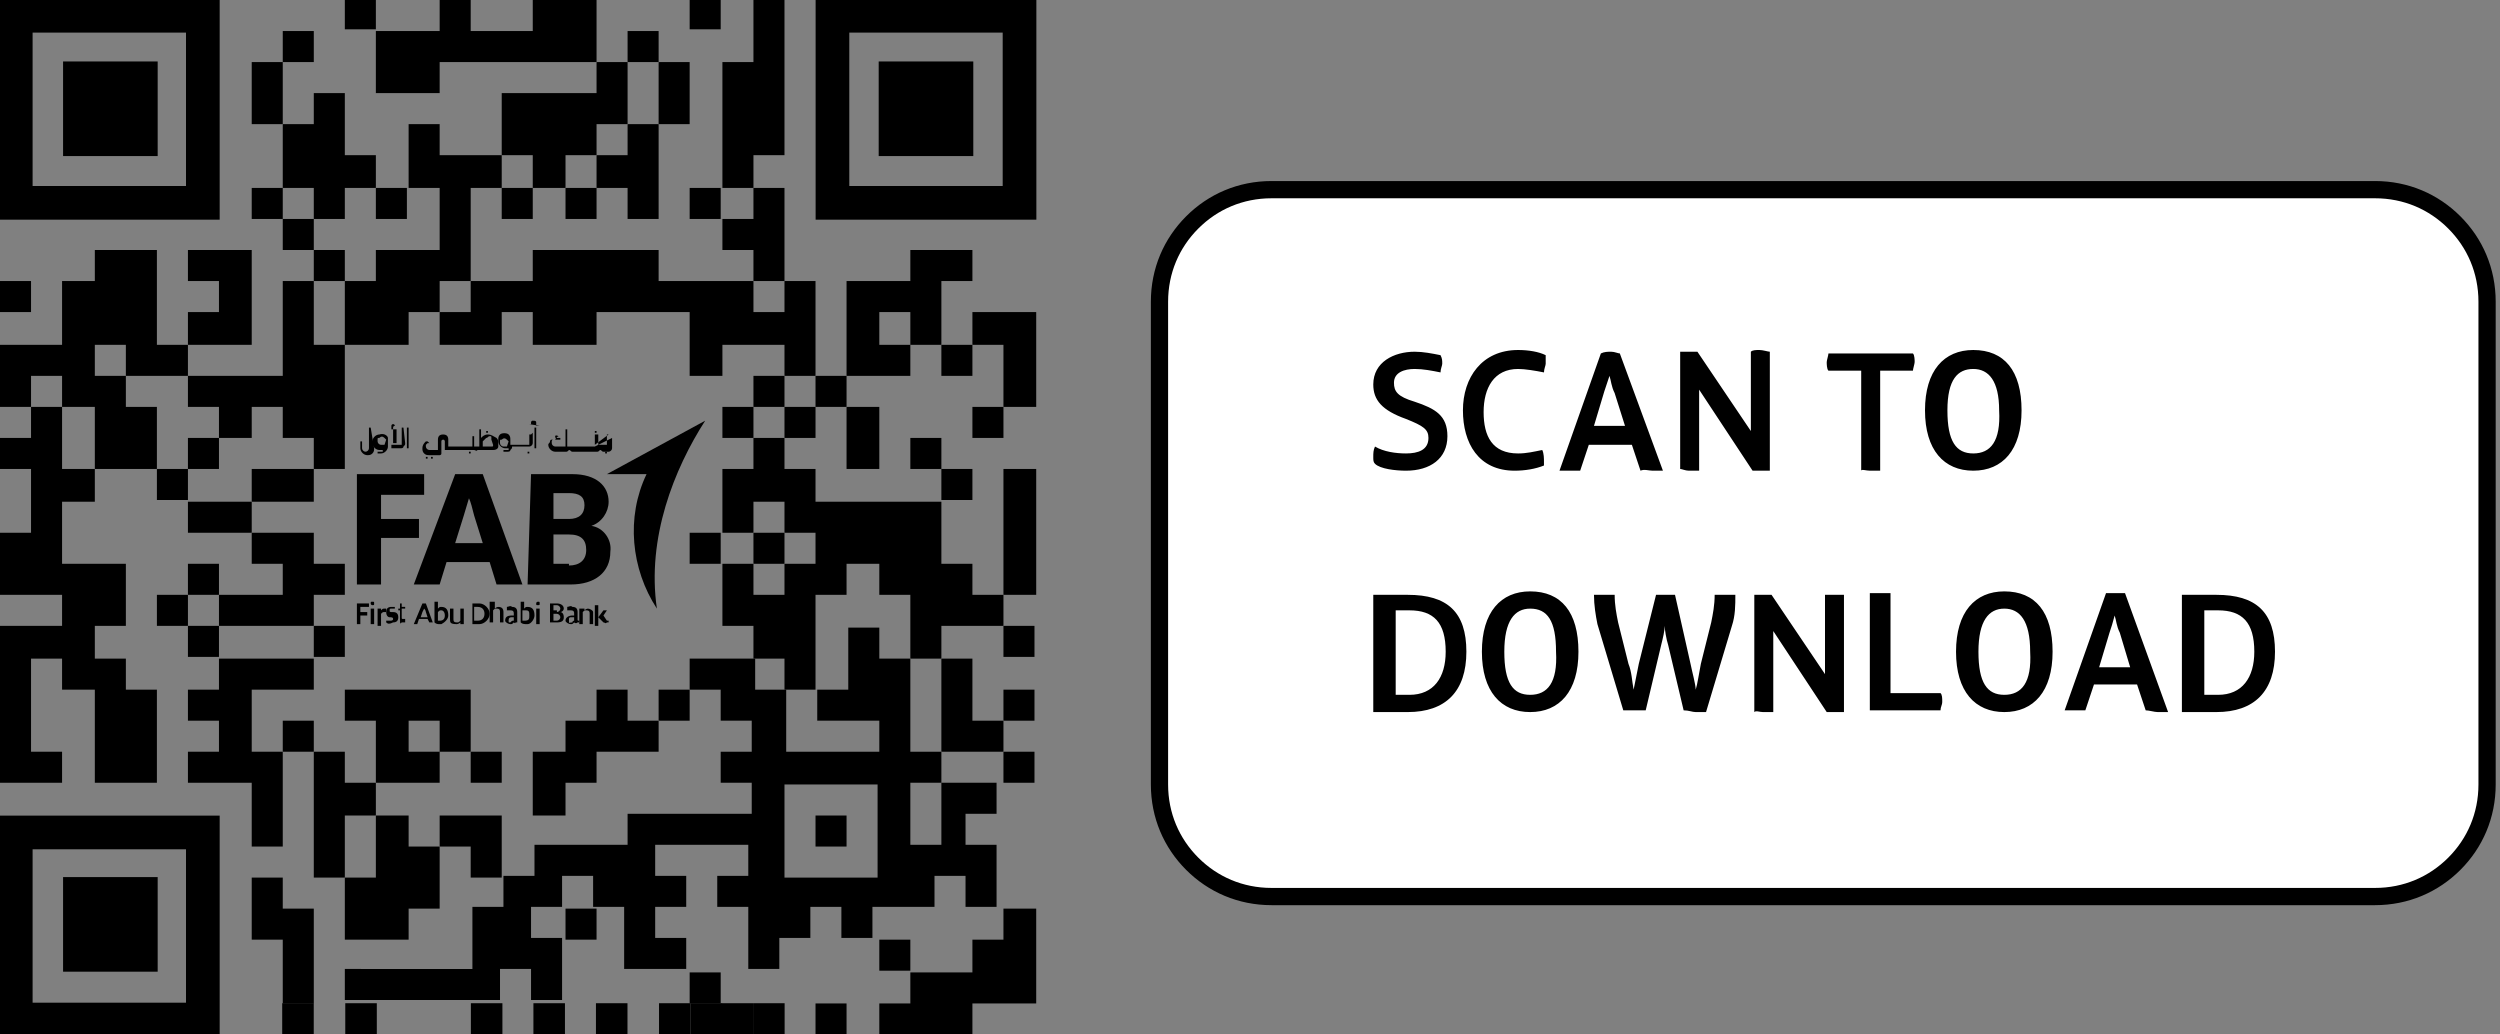 <?xml version="1.0" encoding="utf-8"?>
<!-- Generator: Adobe Illustrator 26.1.0, SVG Export Plug-In . SVG Version: 6.00 Build 0)  -->
<svg version="1.1" id="Layer_1" xmlns="http://www.w3.org/2000/svg" xmlns:xlink="http://www.w3.org/1999/xlink" x="0px" y="0px"
	 width="145px" height="60px" viewBox="0 0 145 60" style="enable-background:new 0 0 145 60;" xml:space="preserve">
<rect x="0" y="0" width="145" height="60" fill="#808080" stroke="none"/>
<style type="text/css">
	.st0{fill:#FFFFFF;stroke:#000000;}
	.st1{fill:none;}
</style>
<g id="Group" transform="translate(67.25, 11)">
	<path id="Rectangle" class="st0" d="M70.5,0c1.8,0,3.4,0.7,4.6,1.9S77,4.7,77,6.5l0,0v28c0,1.8-0.7,3.4-1.9,4.6
		c-1.2,1.2-2.8,1.9-4.6,1.9l0,0h-64c-1.8,0-3.4-0.7-4.6-1.9C0.7,37.9,0,36.3,0,34.5l0,0v-28c0-1.8,0.7-3.4,1.9-4.6S4.7,0,6.5,0l0,0
		H70.5z"/>
	<path id="SCANTODOWNLOAD" d="M14.3,16.3c1.4,0,2.4-0.7,2.4-2c0-1.2-0.7-1.6-1.9-2c-1-0.3-1.2-0.6-1.2-1.1c0-0.6,0.6-0.8,1.2-0.8
		c0.5,0,1,0.1,1.5,0.2c0-0.2,0.1-0.4,0.1-0.5c0-0.2,0-0.3-0.1-0.5c-0.5-0.1-1-0.2-1.5-0.2c-1.2,0-2.4,0.6-2.4,1.9
		c0,0.9,0.5,1.5,1.9,2c1,0.4,1.3,0.6,1.3,1.1c0,0.7-0.6,0.9-1.3,0.9c-0.6,0-1.3-0.1-1.8-0.4c-0.1,0.2-0.1,0.4-0.1,0.6
		c0,0.2,0,0.3,0.1,0.4C12.8,16.2,13.7,16.3,14.3,16.3z M20.6,16.3c0.6,0,1.2-0.1,1.7-0.3c0-0.1,0-0.2,0-0.2c0-0.2,0-0.5-0.1-0.7
		c-0.5,0.1-0.9,0.2-1.4,0.2c-1.5,0-2-1-2-2.4s0.6-2.5,2-2.5c0.4,0,1,0.1,1.5,0.2c0-0.2,0.1-0.4,0.1-0.5c0-0.2,0-0.3,0-0.5
		c-0.4-0.2-1-0.3-1.6-0.3c-2.1,0-3.2,1.6-3.2,3.5S18.5,16.3,20.6,16.3z M28.6,16.3c0.3,0,0.5,0,0.6,0l-2.5-6.8
		c-0.1,0-0.3-0.1-0.5-0.1s-0.4,0-0.6,0.1l-2.4,6.8c0.1,0,0.4,0,0.6,0s0.5,0,0.6,0l0.5-1.5h2.5l0.5,1.5
		C28.1,16.2,28.4,16.3,28.6,16.3z M27,13.7h-1.8l0.6-2c0.1-0.3,0.2-0.6,0.3-0.9l0,0c0.1,0.3,0.1,0.6,0.3,1L27,13.7z M30.7,16.3
		c0.2,0,0.5,0,0.6,0v-4.7l3.1,4.7c0.1,0,0.4,0,0.5,0s0.4,0,0.5,0V9.4c-0.1,0-0.4-0.1-0.6-0.1s-0.4,0-0.5,0.1V14l-3.1-4.6
		c-0.1,0-0.4,0-0.5,0s-0.4,0-0.5,0v6.8C30.3,16.2,30.5,16.3,30.7,16.3z M41.2,16.3c0.2,0,0.4,0,0.6,0v-5.8h1.9
		c0-0.1,0.1-0.4,0.1-0.5s0-0.4-0.1-0.5h-4.9c0,0.1-0.1,0.4-0.1,0.5s0,0.4,0.1,0.5h1.9v5.8C40.7,16.2,41,16.3,41.2,16.3z M47.2,16.3
		c1.7,0,2.8-1.2,2.8-3.5s-1-3.5-2.8-3.5c-1.7,0-2.8,1.2-2.8,3.5S45.5,16.3,47.2,16.3z M47.2,15.3c-1,0-1.5-0.7-1.5-2.5
		s0.6-2.4,1.5-2.4s1.5,0.7,1.5,2.4C48.8,14.6,48.2,15.3,47.2,15.3z M14.4,30.3c2.2,0,3.4-1.2,3.4-3.5s-1.1-3.3-3.4-3.3
		c-0.7,0-1.4,0-2,0v6.8C13,30.3,13.7,30.3,14.4,30.3z M14.5,29.3c-0.2,0-0.6,0-0.8,0v-4.9c0.2,0,0.5,0,0.8,0c1.4,0,2.1,0.7,2.1,2.4
		C16.6,28.3,15.9,29.3,14.5,29.3z M21.5,30.3c1.7,0,2.8-1.2,2.8-3.5s-1-3.5-2.8-3.5c-1.7,0-2.8,1.2-2.8,3.5S19.8,30.3,21.5,30.3z
		 M21.5,29.3c-1,0-1.5-0.7-1.5-2.5s0.6-2.5,1.5-2.5c1,0,1.5,0.7,1.5,2.5C23.1,28.6,22.5,29.3,21.5,29.3z M31.1,30.3
		c0.2,0,0.5,0,0.6,0l1.5-5c0.2-0.6,0.2-1.2,0.2-1.8c-0.2,0-0.4,0-0.6,0c-0.2,0-0.4,0-0.6,0c0,0.6-0.1,1.1-0.2,1.6l-0.6,2.4
		c-0.1,0.5-0.2,1.2-0.3,1.5l0,0c0-0.3-0.2-1-0.3-1.5l-0.9-4c-0.2,0-0.4,0-0.6,0s-0.3,0-0.5,0l-1,4c-0.1,0.5-0.2,1-0.3,1.5l0,0
		c-0.1-0.5-0.1-1-0.3-1.5l-0.6-2.4c-0.1-0.5-0.2-1-0.2-1.6c-0.2,0-0.4,0-0.6,0s-0.4,0-0.6,0c0,0.6,0.1,1.2,0.2,1.7l1.5,5
		c0.2,0,0.4,0,0.6,0s0.5,0,0.7,0l0.9-3.8c0.1-0.4,0.2-0.8,0.2-1.1l0,0c0,0.2,0.1,0.8,0.2,1.1l0.9,3.8C30.7,30.2,30.9,30.3,31.1,30.3
		z M35,30.3c0.2,0,0.5,0,0.6,0v-4.7l3.1,4.7c0.1,0,0.4,0,0.5,0c0.2,0,0.4,0,0.5,0v-6.8c-0.1,0-0.4,0-0.6,0s-0.4,0-0.5,0v4.6
		l-3.1-4.6c-0.1,0-0.4,0-0.5,0s-0.4,0-0.5,0v6.8C34.6,30.2,34.8,30.3,35,30.3z M45.3,30.2c0-0.2,0.1-0.3,0.1-0.5s0-0.4-0.1-0.5h-2.9
		v-5.8c-0.2,0-0.4,0-0.6,0c-0.2,0-0.4,0-0.6,0v6.8H45.3z M49,30.3c1.7,0,2.8-1.2,2.8-3.5s-1-3.5-2.8-3.5c-1.7,0-2.8,1.2-2.8,3.5
		S47.3,30.3,49,30.3z M49,29.3c-1,0-1.5-0.7-1.5-2.5s0.6-2.5,1.5-2.5s1.5,0.7,1.5,2.5C50.6,28.6,50,29.3,49,29.3z M57.9,30.3
		c0.3,0,0.5,0,0.6,0L56,23.4c-0.1,0-0.3,0-0.5,0s-0.4,0-0.6,0l-2.4,6.8c0.1,0,0.4,0,0.6,0c0.2,0,0.5,0,0.6,0l0.5-1.5h2.5l0.5,1.5
		C57.4,30.2,57.7,30.3,57.9,30.3z M56.3,27.7h-1.8l0.6-2c0.1-0.3,0.2-0.6,0.3-1l0,0c0.1,0.3,0.1,0.6,0.3,1L56.3,27.7z M61.3,30.3
		c2.2,0,3.4-1.2,3.4-3.5s-1.1-3.3-3.4-3.3c-0.7,0-1.4,0-2,0v6.8C60,30.3,60.6,30.3,61.3,30.3z M61.4,29.3c-0.2,0-0.5,0-0.8,0v-4.9
		c0.2,0,0.5,0,0.8,0c1.4,0,2.1,0.7,2.1,2.4C63.5,28.3,62.8,29.3,61.4,29.3z"/>
</g>
<g>
	<g>
		<g>
			<g>
				<g>
					<path d="M40.9,24.4l-5.7,3.1h2.3c-1.2,2.5-0.9,5.5,0.6,7.8C37.5,31.2,39.1,27.2,40.9,24.4"/>
					<polygon points="20.7,35 21.4,35 21.4,35.2 20.9,35.2 20.9,35.5 21.3,35.5 21.3,35.7 20.9,35.7 20.9,36.2 20.7,36.2 					"/>
					<path d="M21.5,35c0-0.1,0-0.1,0.1-0.1c0,0,0,0,0,0l0,0c0.1,0,0.1,0,0.1,0.1c0,0,0,0,0,0c0,0.1,0,0.1-0.1,0.1c0,0,0,0,0,0l0,0
						C21.6,35.1,21.5,35.1,21.5,35L21.5,35L21.5,35 M21.5,35.3h0.2v0.9h-0.2L21.5,35.3z"/>
					<path d="M21.9,35.3h0.2v0.1c0.1-0.1,0.1-0.1,0.2-0.1h0.1v0.2h-0.1c-0.1,0-0.1,0-0.2,0.1v0.7h-0.2L21.9,35.3z"/>
					<path d="M22.4,36.1V36c0.1,0,0.2,0,0.2,0c0.1,0,0.2,0,0.2-0.1c0-0.1-0.1-0.1-0.2-0.1s-0.2-0.1-0.2-0.3s0.1-0.3,0.3-0.3
						c0.1,0,0.1,0,0.2,0v0.1c-0.1,0-0.1,0-0.2,0c-0.1,0-0.1,0-0.1,0.1s0,0.1,0.2,0.1s0.3,0.1,0.3,0.3s-0.1,0.3-0.3,0.3
						C22.6,36.2,22.5,36.2,22.4,36.1"/>
					<path d="M23.2,35.9v-0.5h-0.1v-0.1h0.1V35h0.1v0.2h0.2v0.1h-0.2v0.5c0,0.1,0,0.1,0.1,0.1h0.1v0.2h-0.2
						C23.2,36.2,23.2,36.2,23.2,35.9"/>
					<path d="M24.5,35h0.2l0.4,1.1h-0.2l-0.1-0.2h-0.5l-0.1,0.3H24L24.5,35z M24.8,35.8l-0.1-0.3c0-0.1-0.1-0.2-0.1-0.2l0,0
						l-0.1,0.2l-0.1,0.3H24.8z"/>
					<path d="M25.2,36.1v-1.2h0.2v0.4c0.1-0.1,0.1-0.1,0.2-0.1c0.3,0,0.4,0.2,0.4,0.5c0,0.2-0.2,0.4-0.4,0.5c0,0,0,0-0.1,0
						C25.4,36.2,25.3,36.2,25.2,36.1 M25.8,35.7c0-0.2-0.1-0.3-0.2-0.3c-0.1,0-0.1,0-0.2,0.1V36h0.1C25.7,36,25.8,35.9,25.8,35.7"/>
					<path d="M26.1,35.9v-0.6h0.2v0.6c0,0.1,0,0.2,0.2,0.2c0.1,0,0.1,0,0.2-0.1v-0.7h0.2v0.9h-0.2v-0.1c-0.1,0.1-0.2,0.1-0.2,0.1
						C26.1,36.2,26.1,36.1,26.1,35.9"/>
					<path d="M27.4,35h0.4c0.3,0,0.6,0.3,0.6,0.6c0,0.3-0.3,0.6-0.6,0.6h-0.4L27.4,35z M27.7,36c0.3,0,0.4-0.2,0.4-0.4
						s-0.1-0.4-0.4-0.4h-0.2V36L27.7,36z"/>
					<path d="M28.5,34.9h0.2v0.4c0.1-0.1,0.2-0.1,0.2-0.1c0.2,0,0.3,0.1,0.3,0.3v0.6H29v-0.6c0-0.1,0-0.2-0.2-0.2
						c-0.1,0-0.1,0-0.2,0.1v0.7h-0.2V34.9z"/>
					<path d="M29.8,36.1c-0.1,0.1-0.1,0.1-0.2,0.1c-0.1,0-0.3-0.1-0.3-0.2c0,0,0,0,0,0c0-0.2,0.1-0.3,0.4-0.3h0.1v-0.1
						c0-0.1,0-0.2-0.2-0.2c-0.1,0-0.2,0-0.2,0v-0.2c0.1,0,0.2-0.1,0.3,0c0.2,0,0.3,0.1,0.3,0.3v0.4C30,36,30,36,30,36l0,0v0.1
						c0,0-0.1,0-0.1,0C29.9,36.2,29.8,36.1,29.8,36.1 M29.8,36v-0.2h-0.1c-0.1,0-0.2,0-0.2,0.2c0,0.1,0,0.1,0.1,0.1c0,0,0,0,0,0
						C29.7,36,29.7,36,29.8,36"/>
					<path d="M30.2,36.1v-1.2h0.2v0.4c0.1-0.1,0.1-0.1,0.2-0.1c0.3,0,0.4,0.2,0.4,0.5c0,0.2-0.2,0.5-0.4,0.5c0,0,0,0,0,0
						C30.4,36.2,30.3,36.2,30.2,36.1 M30.7,35.7c0-0.2,0-0.3-0.2-0.3c-0.1,0-0.1,0-0.2,0V36c0,0,0.1,0,0.1,0
						C30.7,36,30.7,35.9,30.7,35.7"/>
					<path d="M31.1,35c0-0.1,0.1-0.1,0.1-0.1c0.1,0,0.1,0,0.1,0.1c0,0,0,0,0,0c0,0.1,0,0.1-0.1,0.1h0C31.1,35.1,31.1,35.1,31.1,35
						C31.1,35,31.1,35,31.1,35L31.1,35 M31.1,35.3h0.2v0.9h-0.2V35.3z"/>
					<path d="M31.9,35h0.4c0.2,0,0.4,0.1,0.4,0.3c0,0.1-0.1,0.2-0.2,0.2l0,0c0.1,0,0.2,0.1,0.2,0.3c0,0.2-0.1,0.3-0.4,0.3h-0.4V35z
						 M32.3,35.5c0.1,0,0.2-0.1,0.2-0.2s-0.1-0.2-0.2-0.2h-0.2v0.3H32.3z M32.3,36c0.1,0,0.2-0.1,0.2-0.2c0-0.1-0.1-0.2-0.2-0.2
						c0,0,0,0,0,0h-0.2V36L32.3,36z"/>
					<path d="M33.3,36.1c-0.1,0.1-0.1,0.1-0.2,0.1c-0.1,0-0.3-0.1-0.3-0.2c0,0,0,0,0,0c0-0.2,0.2-0.3,0.4-0.3h0.1v-0.1
						c0-0.1,0-0.2-0.2-0.2c-0.1,0-0.2,0-0.2,0v-0.2c0.1,0,0.2-0.1,0.3,0c0.2,0,0.3,0.1,0.3,0.3v0.4c0,0.1,0,0.1,0.1,0.1l0,0v0.1
						c0,0-0.1,0-0.1,0C33.4,36.2,33.3,36.1,33.3,36.1 M33.3,36v-0.2h-0.1c-0.2,0-0.2,0-0.2,0.2s0,0.1,0.2,0.1
						C33.2,36,33.3,36,33.3,36"/>
					<path d="M33.7,35.3h0.2v0.1c0.1-0.1,0.2-0.1,0.2-0.1c0.1,0,0.3,0.1,0.3,0.2c0,0,0,0.1,0,0.1v0.6h-0.2v-0.6c0-0.1,0-0.2-0.2-0.2
						c-0.1,0-0.1,0-0.2,0.1v0.7h-0.2V35.3z"/>
					<path d="M35,36.1l-0.3-0.3v0.5h-0.2v-1.2h0.2v0.7l0.3-0.4h0.2L35,35.7l0.2,0.3c0,0,0.1,0,0.1,0l0,0v0.1h-0.1
						C35.1,36.2,35.1,36.1,35,36.1"/>
					<polygon points="20.7,27.5 24.6,27.5 24.6,28.7 22.1,28.7 22.1,30.1 24.3,30.1 24.3,31.2 22.1,31.2 22.1,33.9 20.7,33.9 					
						"/>
					<path d="M28,31.5l-0.5-1.6c-0.1-0.4-0.2-0.8-0.3-1l0,0c-0.1,0.3-0.2,0.7-0.3,1l-0.5,1.6L28,31.5z M26.4,27.5H28l2.3,6.4h-1.5
						l-0.4-1.3h-2.5l-0.4,1.3H24L26.4,27.5z"/>
					<path d="M33,32.8c0.6,0,1-0.3,1-0.9s-0.3-0.9-1-0.9h-0.9v1.7H33z M33,30.1c0.6,0,0.9-0.3,0.9-0.8s-0.3-0.7-0.9-0.7h-0.9v1.5H33
						z M30.8,27.5h2.4c1.4,0,2.1,0.7,2.1,1.6c0,0.6-0.4,1.2-1,1.4l0,0c0.7,0.1,1.2,0.8,1.1,1.5c0,1.2-0.9,1.9-2.3,1.9h-2.5
						L30.8,27.5z"/>
					<path d="M21.5,24.8h-0.1l0,0l0,0V26c0,0.1-0.1,0.2-0.2,0.2s-0.2-0.1-0.2-0.2l0,0v-0.4l0,0h-0.1l0,0l0,0V26
						c0,0.2,0.2,0.4,0.4,0.4c0.1,0,0.2,0,0.3-0.1c0.1-0.1,0.1-0.2,0.1-0.3L21.5,24.8L21.5,24.8"/>
					<path d="M22,25.2c-0.2,0-0.4,0.2-0.4,0.4v0.1c0,0.2,0.2,0.4,0.4,0.4h0.2c0,0,0,0.1,0,0.1c0,0-0.1,0-0.1,0h-0.2l0,0v0.1l0,0h0.2
						c0.2,0,0.4-0.2,0.4-0.4v-0.5C22.5,25.3,22.3,25.1,22,25.2L22,25.2 M22.3,25.8h-0.2c-0.1,0-0.2-0.1-0.2-0.2v0v-0.1
						c0-0.1,0-0.1,0.1-0.1c0.1-0.1,0.2-0.1,0.3,0l0,0c0,0,0.1,0.1,0.1,0.1L22.3,25.8z"/>
					<path d="M23.4,24.8h-0.1l0,0l0,0v0.9c0,0,0,0.1,0,0.1c0,0-0.1,0-0.1,0h-0.5l0,0V26l0,0h0.5c0.1,0,0.2,0,0.2-0.1
						c0.1-0.1,0.1-0.1,0.1-0.2L23.4,24.8L23.4,24.8"/>
					<path d="M22.8,24.9L22.8,24.9L22.8,24.9v0.8l0,0H23l0,0v-0.8l0,0H22.8z"/>
					<path d="M22.7,24.9h0.3v0l0,0h-0.2v-0.1c0,0,0-0.1,0.1-0.1c0,0,0,0,0,0l0,0l0,0l0,0l0,0l0,0l0,0c0-0.1-0.1-0.1-0.1-0.1
						c-0.1,0-0.1,0.1-0.1,0.1l0,0L22.7,24.9L22.7,24.9L22.7,24.9L22.7,24.9L22.7,24.9L22.7,24.9L22.7,24.9"/>
					<path d="M23.7,24.8h-0.1l0,0l0,0v1.2l0,0h0.1l0,0l0,0V24.8L23.7,24.8"/>
					<path d="M25.1,26.5H25l0,0l0,0v0.1l0,0h0.1l0,0l0,0L25.1,26.5L25.1,26.5L25.1,26.5"/>
					<path d="M24.8,26.5h-0.1l0,0l0,0v0.1l0,0h0.1l0,0l0,0L24.8,26.5L24.8,26.5L24.8,26.5"/>
					<path d="M27.3,26.2h-0.1l0,0l0,0v0.1l0,0h0.1l0,0V26.2L27.3,26.2L27.3,26.2"/>
					<path d="M28.3,25.2c-0.2,0-0.3,0.1-0.4,0.2v-0.5l0,0h-0.1l0,0v1h-0.2c0,0-0.1,0-0.1,0l0,0v-0.6l0,0h-0.1l0,0v0.6c0,0,0,0,0,0
						h-1.4v-0.4c0-0.2-0.1-0.3-0.3-0.3c-0.2,0-0.3,0.1-0.3,0.3v0.6h-0.5c-0.1,0-0.2-0.1-0.2-0.2c0,0,0-0.1,0-0.1
						c0,0,0.1-0.1,0.1-0.1h0.1l0,0l0,0l-0.1-0.1l0,0l0,0h-0.1c-0.1,0.1-0.2,0.2-0.2,0.4c0,0.1,0,0.2,0.1,0.3
						c0.1,0.1,0.2,0.1,0.3,0.1h0.6c0,0,0.1,0,0.1-0.1l0,0l0,0v-0.7c0-0.1,0.1-0.1,0.1-0.1c0,0,0,0,0,0c0.1,0,0.1,0.1,0.1,0.1v0l0,0
						V26c0,0,0,0,0,0.1c0,0,0,0,0.1,0h1.4c0.1,0,0.1,0,0.2,0c0.1,0,0.1,0.1,0.2,0h0.9c0.2,0,0.3-0.1,0.3-0.2c0,0,0,0,0,0v-0.2
						c0-0.1,0-0.2-0.1-0.3C28.6,25.3,28.5,25.2,28.3,25.2 M28.6,25.8c0,0.1,0,0.1-0.1,0.1c0,0,0,0,0,0H28v-0.3
						c0.1-0.1,0.1-0.1,0.2-0.2c0.1,0,0.1-0.1,0.2-0.1c0.1,0,0.1,0,0.1,0.1c0,0,0,0.1,0,0.1L28.6,25.8z"/>
					<path d="M28.2,25.1h0.1l0,0v-0.1l0,0h-0.1l0,0l0,0L28.2,25.1L28.2,25.1L28.2,25.1"/>
					<path d="M30.8,25.2h-0.1l0,0l0,0v0.6c0,0,0,0,0,0h-1.1v-0.3c0-0.1,0-0.2-0.1-0.3c-0.1-0.1-0.4-0.1-0.5,0c0,0,0,0,0,0l0,0
						c-0.1,0.1-0.1,0.2-0.1,0.3v0.1c0,0.2,0.2,0.4,0.4,0.4h0h0.2c0,0,0,0.1,0,0.1c0,0-0.1,0-0.1,0h-0.2l0,0v0.1l0,0h0.2
						c0.1,0,0.2,0,0.2-0.1c0.1-0.1,0.1-0.1,0.1-0.2h1c0.1,0,0.2-0.1,0.2-0.2c0,0,0,0,0,0v-0.6l0,0l0,0 M29.4,25.9h-0.2
						c-0.1,0-0.2-0.1-0.2-0.2v0v-0.1c0-0.1,0-0.1,0.1-0.1c0.1-0.1,0.2-0.1,0.3,0c0,0,0.1,0.1,0.1,0.1L29.4,25.9z"/>
					<path d="M30.7,26.2h-0.1l0,0v0.1l0,0h0.1l0,0L30.7,26.2L30.7,26.2L30.7,26.2"/>
					<path d="M31.3,24.7h-0.2v-0.1c0,0,0-0.1,0-0.1l0,0c0,0,0,0,0,0l0,0l0,0l0,0h0l0,0l0,0l0,0c0-0.1-0.1-0.1-0.2-0.1
						c-0.1,0-0.1,0.1-0.1,0.1v0.1h-0.1v0l0,0L31.3,24.7L31.3,24.7L31.3,24.7L31.3,24.7"/>
					<path d="M31.2,24.8H31l0,0l0,0v1.2l0,0h0.1l0,0l0,0V24.8L31.2,24.8L31.2,24.8"/>
					<path d="M32.2,25.5h0.3l0,0v-0.1l0,0h-0.2v-0.1l0,0l0,0 M32.4,25.3L32.4,25.3L32.4,25.3L32.4,25.3L32.4,25.3L32.4,25.3
						C32.4,25.3,32.3,25.2,32.4,25.3c-0.2-0.1-0.2,0-0.2,0v0.1h0l0,0l0,0v0l0,0l0,0"/>
					<path d="M34.5,25.1h0.1l0,0l0,0v-0.1l0,0h-0.1l0,0l0,0V25.1L34.5,25.1L34.5,25.1"/>
					<path d="M35.3,25.2h-0.1l0,0l0,0v0.6c0,0,0,0,0,0h-0.4c0,0-0.1,0-0.1,0s0,0,0,0v-0.6l0,0h-0.2l0,0l0,0v0.6 M34.5,25.9
						L34.5,25.9h-1.6l0,0v-1l0,0h-0.1l0,0v1c0,0,0,0,0,0h-0.6c-0.1,0-0.2-0.1-0.2-0.2l0,0c0,0,0-0.1,0-0.1c0,0,0-0.1,0.1-0.1h0.1
						l0,0l0,0L32,25.5l0,0l0,0H32c-0.1,0-0.1,0.1-0.1,0.1c0,0.1-0.1,0.1-0.1,0.2c0,0.2,0.2,0.4,0.4,0.4h0.6c0.1,0,0.1,0,0.2-0.1
						c0.1,0,0.1,0.1,0.2,0.1h1.4c0.1,0,0.1,0,0.2-0.1c0.1,0,0.1,0.1,0.2,0.1h0.3c0.1,0,0.2-0.1,0.2-0.2c0,0,0,0,0,0v-0.6l0,0l0,0"/>
					<path d="M35.2,26.2h-0.1l0,0l0,0v0.1l0,0h0.1l0,0L35.2,26.2L35.2,26.2L35.2,26.2"/>
				</g>
			</g>
		</g>
	</g>
	<g transform="translate(62,62)">
		<g transform="translate(279,992) scale(0.31,0.31)">
			<g transform="">
				<rect x="-1047.2" y="-3212.3" width="5.9" height="5.9"/>
			</g>
		</g>
		<g transform="translate(341,992) scale(0.31,0.31)">
			<g transform="">
				<rect x="-1235.4" y="-3212.3" width="5.9" height="5.9"/>
			</g>
		</g>
		<g transform="translate(465,992) scale(0.31,0.31)">
			<g transform="">
				<rect x="-1611.9" y="-3212.3" width="5.9" height="5.9"/>
			</g>
		</g>
		<g transform="translate(527,992) scale(0.31,0.31)">
			<g transform="">
				<rect x="-1800.2" y="-3212.3" width="5.9" height="5.9"/>
			</g>
		</g>
		<g transform="translate(589,992) scale(0.31,0.31)">
			<g transform="">
				<rect x="-1988.5" y="-3212.3" width="5.9" height="5.9"/>
			</g>
		</g>
		<g transform="translate(651,992) scale(0.31,0.31)">
			<g transform="">
				<rect x="-2176.7" y="-3212.3" width="5.9" height="5.9"/>
			</g>
		</g>
		<g transform="translate(682,992) scale(0.31,0.31)">
			<g transform="">
				<rect x="-2270.8" y="-3212.3" width="5.9" height="5.9"/>
			</g>
		</g>
		<g transform="translate(713,992) scale(0.31,0.31)">
			<g transform="">
				<rect x="-2365" y="-3212.3" width="5.9" height="5.9"/>
			</g>
		</g>
		<g transform="translate(744,992) scale(0.31,0.31)">
			<g transform="">
				<rect x="-2459.1" y="-3212.3" width="5.9" height="5.9"/>
			</g>
		</g>
		<g>
			<rect x="-42" y="-62.1" width="1.8" height="1.8"/>
			<polygon points="-27.4,-62.1 -29.2,-62.1 -31.1,-62.1 -31.1,-60.2 -32.9,-60.2 -34.7,-60.2 -34.7,-62.1 -36.5,-62.1 -36.5,-60.2 
				-38.3,-60.2 -40.2,-60.2 -40.2,-58.4 -40.2,-56.6 -38.3,-56.6 -36.5,-56.6 -36.5,-58.4 -34.7,-58.4 -32.9,-58.4 -31.1,-58.4 
				-29.2,-58.4 -27.4,-58.4 -27.4,-60.2 			"/>
			<rect x="-22" y="-62.1" width="1.8" height="1.8"/>
			<rect x="-45.6" y="-60.2" width="1.8" height="1.8"/>
			<rect x="-25.6" y="-60.2" width="1.8" height="1.8"/>
			<polygon points="-45.6,-58.4 -47.4,-58.4 -47.4,-56.6 -47.4,-54.8 -45.6,-54.8 -45.6,-56.6 			"/>
			<polygon points="-23.8,-54.8 -22,-54.8 -22,-56.6 -22,-58.4 -23.8,-58.4 -23.8,-56.6 			"/>
			<polygon points="-25.6,-53 -27.4,-53 -27.4,-51.1 -25.6,-51.1 -25.6,-49.3 -23.8,-49.3 -23.8,-51.1 -23.8,-53 -23.8,-54.8 
				-25.6,-54.8 			"/>
			<polygon points="-31.1,-51.1 -29.2,-51.1 -29.2,-53 -27.4,-53 -27.4,-54.8 -25.6,-54.8 -25.6,-56.6 -25.6,-58.4 -27.4,-58.4 
				-27.4,-56.6 -29.2,-56.6 -31.1,-56.6 -32.9,-56.6 -32.9,-54.8 -32.9,-53 -31.1,-53 			"/>
			<polygon points="-18.3,-53 -16.5,-53 -16.5,-54.8 -16.5,-56.6 -16.5,-58.4 -16.5,-60.2 -16.5,-62.1 -18.3,-62.1 -18.3,-60.2 
				-18.3,-58.4 -20.1,-58.4 -20.1,-56.6 -20.1,-54.8 -20.1,-53 -20.1,-51.1 -18.3,-51.1 			"/>
			<rect x="-47.4" y="-51.1" width="1.8" height="1.8"/>
			<polygon points="-43.8,-49.3 -42,-49.3 -42,-51.1 -40.2,-51.1 -40.2,-53 -42,-53 -42,-54.8 -42,-56.6 -43.8,-56.6 -43.8,-54.8 
				-45.6,-54.8 -45.6,-53 -45.6,-51.1 -43.8,-51.1 			"/>
			<rect x="-40.2" y="-51.1" width="1.8" height="1.8"/>
			<polygon points="-36.5,-49.3 -36.5,-47.5 -38.3,-47.5 -40.2,-47.5 -40.2,-45.7 -42,-45.7 -42,-43.9 -42,-42 -40.2,-42 -38.3,-42 
				-38.3,-43.9 -36.5,-43.9 -36.5,-45.7 -34.7,-45.7 -34.7,-47.5 -34.7,-49.3 -34.7,-51.1 -32.9,-51.1 -32.9,-53 -34.7,-53 
				-36.5,-53 -36.5,-54.8 -38.3,-54.8 -38.3,-53 -38.3,-51.1 -36.5,-51.1 			"/>
			<rect x="-32.9" y="-51.1" width="1.8" height="1.8"/>
			<rect x="-29.2" y="-51.1" width="1.8" height="1.8"/>
			<rect x="-22" y="-51.1" width="1.8" height="1.8"/>
			<rect x="-45.6" y="-49.3" width="1.8" height="1.8"/>
			<rect x="-43.8" y="-47.5" width="1.8" height="1.8"/>
			<polygon points="-16.5,-47.5 -16.5,-49.3 -16.5,-51.1 -18.3,-51.1 -18.3,-49.3 -20.1,-49.3 -20.1,-47.5 -18.3,-47.5 -18.3,-45.7 
				-16.5,-45.7 			"/>
			<rect x="-62" y="-45.7" width="1.8" height="1.8"/>
			<polygon points="-7.4,-45.7 -5.6,-45.7 -5.6,-47.5 -7.4,-47.5 -9.2,-47.5 -9.2,-45.7 -11,-45.7 -12.9,-45.7 -12.9,-43.9 
				-12.9,-42 -12.9,-40.2 -11,-40.2 -9.2,-40.2 -9.2,-42 -11,-42 -11,-43.9 -9.2,-43.9 -9.2,-42 -7.4,-42 -7.4,-43.9 			"/>
			<polygon points="-47.4,-42 -47.4,-43.9 -47.4,-45.7 -47.4,-47.5 -49.3,-47.5 -51.1,-47.5 -51.1,-45.7 -49.3,-45.7 -49.3,-43.9 
				-51.1,-43.9 -51.1,-42 -49.3,-42 			"/>
			<polygon points="-36.5,-43.9 -36.5,-42 -34.7,-42 -32.9,-42 -32.9,-43.9 -31.1,-43.9 -31.1,-42 -29.2,-42 -27.4,-42 -27.4,-43.9 
				-25.6,-43.9 -23.8,-43.9 -22,-43.9 -22,-42 -22,-40.2 -20.1,-40.2 -20.1,-42 -18.3,-42 -16.5,-42 -16.5,-40.2 -14.7,-40.2 
				-14.7,-42 -14.7,-43.9 -14.7,-45.7 -16.5,-45.7 -16.5,-43.9 -18.3,-43.9 -18.3,-45.7 -20.1,-45.7 -22,-45.7 -23.8,-45.7 
				-23.8,-47.5 -25.6,-47.5 -27.4,-47.5 -29.2,-47.5 -31.1,-47.5 -31.1,-45.7 -32.9,-45.7 -34.7,-45.7 -34.7,-43.9 			"/>
			<polygon points="-3.8,-43.9 -5.6,-43.9 -5.6,-42 -3.8,-42 -3.8,-40.2 -3.8,-38.4 -1.9,-38.4 -1.9,-40.2 -1.9,-42 -1.9,-43.9 			
				"/>
			<rect x="-7.4" y="-42" width="1.8" height="1.8"/>
			<polygon points="-49.3,-38.4 -49.3,-36.6 -47.4,-36.6 -47.4,-38.4 -45.6,-38.4 -45.6,-36.6 -43.8,-36.6 -43.8,-34.8 -42,-34.8 
				-42,-36.6 -42,-38.4 -42,-40.2 -42,-42 -43.8,-42 -43.8,-43.9 -43.8,-45.7 -45.6,-45.7 -45.6,-43.9 -45.6,-42 -45.6,-40.2 
				-47.4,-40.2 -49.3,-40.2 -51.1,-40.2 -51.1,-38.4 			"/>
			<rect x="-18.3" y="-40.2" width="1.8" height="1.8"/>
			<rect x="-14.7" y="-40.2" width="1.8" height="1.8"/>
			<polygon points="-52.9,-38.4 -54.7,-38.4 -54.7,-40.2 -56.5,-40.2 -56.5,-42 -54.7,-42 -54.7,-40.2 -52.9,-40.2 -51.1,-40.2 
				-51.1,-42 -52.9,-42 -52.9,-43.9 -52.9,-45.7 -52.9,-47.5 -54.7,-47.5 -56.5,-47.5 -56.5,-45.7 -58.4,-45.7 -58.4,-43.9 
				-58.4,-42 -60.2,-42 -62,-42 -62,-40.2 -62,-38.4 -60.2,-38.4 -60.2,-40.2 -58.4,-40.2 -58.4,-38.4 -56.5,-38.4 -56.5,-36.6 
				-56.5,-34.8 -54.7,-34.8 -52.9,-34.8 -52.9,-36.6 			"/>
			<rect x="-20.1" y="-38.4" width="1.8" height="1.8"/>
			<rect x="-16.5" y="-38.4" width="1.8" height="1.8"/>
			<rect x="-5.6" y="-38.4" width="1.8" height="1.8"/>
			<polygon points="-58.4,-36.6 -58.4,-38.4 -60.2,-38.4 -60.2,-36.6 -62,-36.6 -62,-34.8 -60.2,-34.8 -60.2,-32.9 -60.2,-31.1 
				-62,-31.1 -62,-29.3 -62,-27.5 -60.2,-27.5 -58.4,-27.5 -58.4,-25.7 -60.2,-25.7 -62,-25.7 -62,-23.8 -62,-22 -62,-20.2 
				-62,-18.4 -62,-16.6 -60.2,-16.6 -58.4,-16.6 -58.4,-18.4 -60.2,-18.4 -60.2,-20.2 -60.2,-22 -60.2,-23.8 -58.4,-23.8 -58.4,-22 
				-56.5,-22 -56.5,-20.2 -56.5,-18.4 -56.5,-16.6 -54.7,-16.6 -52.9,-16.6 -52.9,-18.4 -52.9,-20.2 -52.9,-22 -54.7,-22 
				-54.7,-23.8 -56.5,-23.8 -56.5,-25.7 -54.7,-25.7 -54.7,-27.5 -54.7,-29.3 -56.5,-29.3 -58.4,-29.3 -58.4,-31.1 -58.4,-32.9 
				-56.5,-32.9 -56.5,-34.8 -58.4,-34.8 			"/>
			<rect x="-51.1" y="-36.6" width="1.8" height="1.8"/>
			<polygon points="-18.3,-34.8 -20.1,-34.8 -20.1,-32.9 -20.1,-31.1 -18.3,-31.1 -18.3,-32.9 -16.5,-32.9 -16.5,-31.1 -14.7,-31.1 
				-14.7,-29.3 -16.5,-29.3 -16.5,-27.5 -18.3,-27.5 -18.3,-29.3 -20.1,-29.3 -20.1,-27.5 -20.1,-25.7 -18.3,-25.7 -18.3,-23.8 
				-16.5,-23.8 -16.5,-22 -14.7,-22 -14.7,-23.8 -14.7,-25.7 -14.7,-27.5 -12.9,-27.5 -12.9,-29.3 -11,-29.3 -11,-27.5 -9.2,-27.5 
				-9.2,-25.7 -9.2,-23.8 -7.4,-23.8 -7.4,-25.7 -5.6,-25.7 -3.8,-25.7 -3.8,-27.5 -5.6,-27.5 -5.6,-29.3 -7.4,-29.3 -7.4,-31.1 
				-7.4,-32.9 -9.2,-32.9 -11,-32.9 -12.9,-32.9 -14.7,-32.9 -14.7,-34.8 -16.5,-34.8 -16.5,-36.6 -18.3,-36.6 			"/>
			<polygon points="-12.9,-34.8 -11,-34.8 -11,-36.6 -11,-38.4 -12.9,-38.4 -12.9,-36.6 			"/>
			<rect x="-9.2" y="-36.6" width="1.8" height="1.8"/>
			<rect x="-52.9" y="-34.8" width="1.8" height="1.8"/>
			<polygon points="-47.4,-34.8 -47.4,-32.9 -45.6,-32.9 -43.8,-32.9 -43.8,-34.8 -45.6,-34.8 			"/>
			<rect x="-7.4" y="-34.8" width="1.8" height="1.8"/>
			<polygon points="-49.3,-32.9 -51.1,-32.9 -51.1,-31.1 -49.3,-31.1 -47.4,-31.1 -47.4,-32.9 			"/>
			<rect x="-22" y="-31.1" width="1.8" height="1.8"/>
			<rect x="-18.3" y="-31.1" width="1.8" height="1.8"/>
			<rect x="-51.1" y="-29.3" width="1.8" height="1.8"/>
			<polygon points="-1.9,-29.3 -1.9,-31.1 -1.9,-32.9 -1.9,-34.8 -3.8,-34.8 -3.8,-32.9 -3.8,-31.1 -3.8,-29.3 -3.8,-27.5 
				-1.9,-27.5 			"/>
			<rect x="-52.9" y="-27.5" width="1.8" height="1.8"/>
			<polygon points="-47.4,-25.7 -45.6,-25.7 -43.8,-25.7 -43.8,-27.5 -42,-27.5 -42,-29.3 -43.8,-29.3 -43.8,-31.1 -45.6,-31.1 
				-47.4,-31.1 -47.4,-29.3 -45.6,-29.3 -45.6,-27.5 -47.4,-27.5 -49.3,-27.5 -49.3,-25.7 			"/>
			<rect x="-51.1" y="-25.7" width="1.8" height="1.8"/>
			<rect x="-43.8" y="-25.7" width="1.8" height="1.8"/>
			<rect x="-3.8" y="-25.7" width="1.8" height="1.8"/>
			<polygon points="-25.6,-22 -27.4,-22 -27.4,-20.2 -29.2,-20.2 -29.2,-18.4 -31.1,-18.4 -31.1,-16.6 -31.1,-14.7 -29.2,-14.7 
				-29.2,-16.6 -27.4,-16.6 -27.4,-18.4 -25.6,-18.4 -23.8,-18.4 -23.8,-20.2 -25.6,-20.2 			"/>
			<rect x="-23.8" y="-22" width="1.8" height="1.8"/>
			<polygon points="-7.4,-20.2 -7.4,-18.4 -5.6,-18.4 -3.8,-18.4 -3.8,-20.2 -5.6,-20.2 -5.6,-22 -5.6,-23.8 -7.4,-23.8 -7.4,-22 
							"/>
			<rect x="-3.8" y="-22" width="1.8" height="1.8"/>
			<polygon points="-47.4,-20.2 -47.4,-22 -45.6,-22 -43.8,-22 -43.8,-23.8 -45.6,-23.8 -47.4,-23.8 -49.3,-23.8 -49.3,-22 
				-51.1,-22 -51.1,-20.2 -49.3,-20.2 -49.3,-18.4 -51.1,-18.4 -51.1,-16.6 -49.3,-16.6 -47.4,-16.6 -47.4,-14.7 -47.4,-12.9 
				-45.6,-12.9 -45.6,-14.7 -45.6,-16.6 -45.6,-18.4 -47.4,-18.4 			"/>
			<rect x="-45.6" y="-20.2" width="1.8" height="1.8"/>
			<polygon points="-36.5,-16.6 -36.5,-18.4 -38.3,-18.4 -38.3,-20.2 -36.5,-20.2 -36.5,-18.4 -34.7,-18.4 -34.7,-20.2 -34.7,-22 
				-36.5,-22 -38.3,-22 -40.2,-22 -42,-22 -42,-20.2 -40.2,-20.2 -40.2,-18.4 -40.2,-16.6 -38.3,-16.6 			"/>
			<rect x="-34.7" y="-18.4" width="1.8" height="1.8"/>
			<rect x="-3.8" y="-18.4" width="1.8" height="1.8"/>
			<path d="M-7.4-16.6v1.8v1.8h-1.8v-1.8v-1.8H-7.4v-1.8h-1.8v-1.8V-22v-1.8H-11v-1.8h-1.8v1.8v1.8h-1.8v1.8h1.8h1.8v1.8h-1.8h-1.8
				h-1.8v-1.8V-22h-1.8v-1.8h-1.8H-22v1.8h1.8v1.8h1.8v1.8h-1.8v1.8h1.8v1.8h-1.8H-22h-1.8h-1.8v1.8h-1.8h-1.8h-1.8v1.8h-1.8v1.8
				h-1.8v1.8v1.8h-1.8h-1.8h-1.8H-42v1.8h1.8h1.8h1.8h1.8h1.8v-1.8h1.8v1.8h1.8v-1.8v-1.8h-1.8v-1.8h1.8v-1.8h1.8v1.8h1.8v1.8v1.8
				h1.8h1.8v-1.8h-1.8v-1.8h1.8v-1.8h-1.8v-1.8h1.8h1.8h1.8v1.8h-1.8v1.8h1.8v1.8v1.8h1.8v-1.8h1.8v-1.8h1.8v1.8h1.8v-1.8h1.8h1.8
				v-1.8h1.8v1.8h1.8v-1.8v-1.8h-1.8v-1.8h1.8v-1.8h-1.8H-7.4z M-12.9-11.1h-1.8h-1.8v-1.8v-1.8v-1.8h1.8h1.8h1.8v1.8v1.8v1.8H-12.9
				z"/>
			<polygon points="-42,-14.7 -40.2,-14.7 -40.2,-16.6 -42,-16.6 -42,-18.4 -43.8,-18.4 -43.8,-16.6 -43.8,-14.7 -43.8,-12.9 
				-43.8,-11.1 -42,-11.1 -42,-12.9 			"/>
			<polygon points="-38.3,-14.7 -40.2,-14.7 -40.2,-12.9 -40.2,-11.1 -42,-11.1 -42,-9.3 -42,-7.5 -40.2,-7.5 -38.3,-7.5 
				-38.3,-9.3 -36.5,-9.3 -36.5,-11.1 -36.5,-12.9 -38.3,-12.9 			"/>
			<polygon points="-32.9,-14.7 -34.7,-14.7 -36.5,-14.7 -36.5,-12.9 -34.7,-12.9 -34.7,-11.1 -32.9,-11.1 -32.9,-12.9 			"/>
			<rect x="-14.7" y="-14.7" width="1.8" height="1.8"/>
			<polygon points="-45.6,-11.1 -47.4,-11.1 -47.4,-9.3 -47.4,-7.5 -45.6,-7.5 -45.6,-5.6 -45.6,-3.8 -43.8,-3.8 -43.8,-5.6 
				-43.8,-7.5 -43.8,-9.3 -45.6,-9.3 			"/>
			<rect x="-29.2" y="-9.3" width="1.8" height="1.8"/>
			<rect x="-11" y="-7.5" width="1.8" height="1.8"/>
			<polygon points="-5.6,-7.5 -5.6,-5.6 -7.4,-5.6 -9.2,-5.6 -9.2,-3.8 -11,-3.8 -11,-2 -9.2,-2 -7.4,-2 -5.6,-2 -5.6,-3.8 
				-3.8,-3.8 -1.9,-3.8 -1.9,-5.6 -1.9,-7.5 -1.9,-9.3 -3.8,-9.3 -3.8,-7.5 			"/>
			<rect x="-22" y="-5.6" width="1.8" height="1.8"/>
			<rect x="-14.7" y="-3.8" width="1.8" height="1.8"/>
		</g>
		<g transform="translate(0,0) scale(2.17, 2.17)">
			<g transform="">
				<g>
					<rect x="-27.7" y="-27.7" class="st1" width="4.1" height="4.1"/>
					<path d="M-23.6-28.6h-4.1h-0.9v0.9v4.1v0.9h0.9h4.1h0.9v-0.9v-4.1v-0.9H-23.6z M-23.6-23.6h-4.1v-4.1h4.1V-23.6z"/>
				</g>
			</g>
		</g>
		<g transform="translate(806,0) scale(2.17, 2.17)">
			<g transform="">
				<g>
					<rect x="-377.3" y="-27.7" class="st1" width="4.1" height="4.1"/>
					<path d="M-373.2-28.6h-4.1h-0.9v0.9v4.1v0.9h0.9h4.1h0.9v-0.9v-4.1v-0.9H-373.2z M-373.2-23.6h-4.1v-4.1h4.1V-23.6z"/>
				</g>
			</g>
		</g>
		<g transform="translate(0,806) scale(2.17, 2.17)">
			<g transform="">
				<g>
					<rect x="-27.7" y="-377.3" class="st1" width="4.1" height="4.1"/>
					<path d="M-23.6-378.2h-4.1h-0.9v0.9v4.1v0.9h0.9h4.1h0.9v-0.9v-4.1v-0.9H-23.6z M-23.6-373.2h-4.1v-4.1h4.1V-373.2z"/>
				</g>
			</g>
		</g>
		<g transform="translate(62,62) scale(0.93, 0.93)">
			<g transform="">
				<rect x="-129.4" y="-129.5" width="5.9" height="5.9"/>
			</g>
		</g>
		<g transform="translate(868,62) scale(0.93, 0.93)">
			<g transform="">
				<rect x="-945.2" y="-129.5" width="5.9" height="5.9"/>
			</g>
		</g>
		<g transform="translate(62,868) scale(0.93, 0.93)">
			<g transform="">
				<rect x="-129.4" y="-945.3" width="5.9" height="5.9"/>
			</g>
		</g>
	</g>
</g>
</svg>
